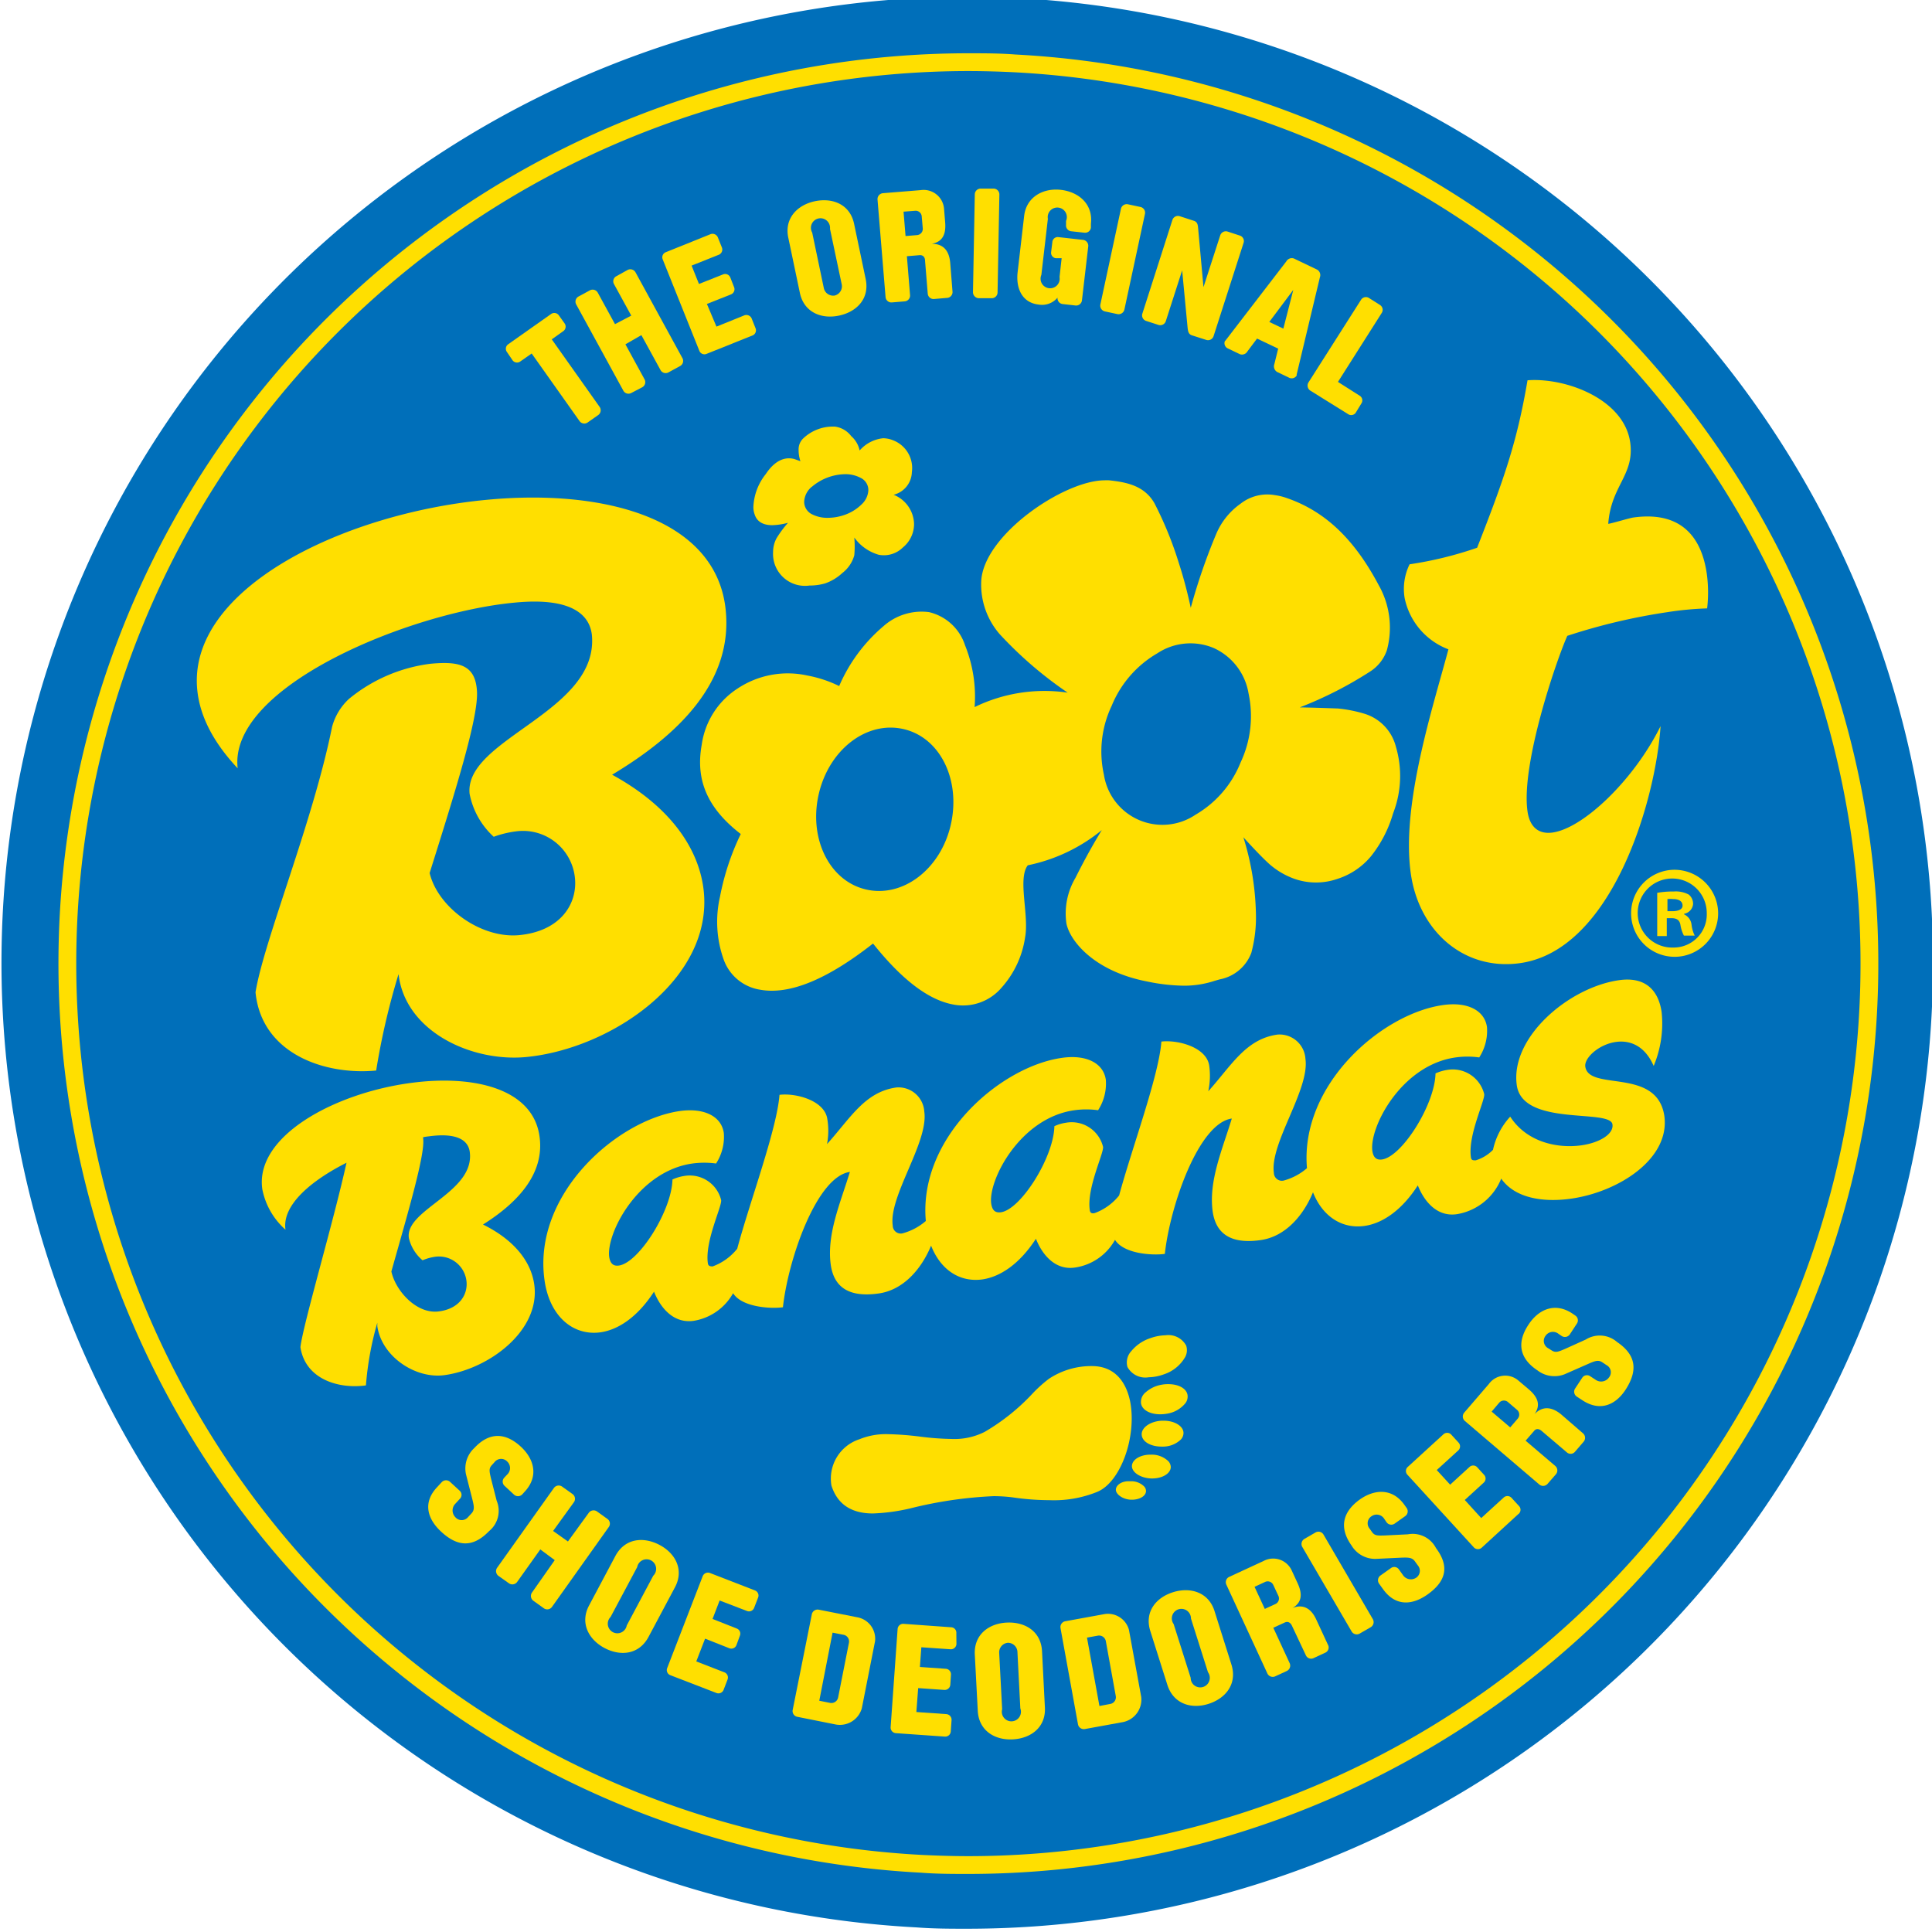<svg id="Layer_1" data-name="Layer 1" xmlns="http://www.w3.org/2000/svg" width="202" height="202" viewBox="0 0 202 202"><defs><style>.cls-1{fill:#006fba;}.cls-2,.cls-3{fill:#ffdf00;}.cls-2{fill-rule:evenodd;}</style></defs><title>Untitled-1</title><path class="cls-1" d="M101.21,201.66c-1.78,0-3.59,0-5.37-.14A101,101,0,0,1,101.05-.34c1.78,0,3.58,0,5.37.14a101,101,0,0,1-5.21,201.86Z"/><path class="cls-2" d="M91.27,158.24c-2.3,0-3.73-1-4.34-2.92a4.33,4.33,0,0,1,2.93-4.84,7.29,7.29,0,0,1,3-.53,31.32,31.32,0,0,1,3.3.25,29,29,0,0,0,3.31.25,7,7,0,0,0,3.48-.74,21.92,21.92,0,0,0,5-4,13.91,13.91,0,0,1,1.72-1.55,8,8,0,0,1,4.49-1.33c2.84,0,3.72,2.31,4,3.69.72,3.7-1,8.48-3.46,9.47a12,12,0,0,1-5,.86h0a26.48,26.48,0,0,1-3.8-.29,16.24,16.24,0,0,0-2-.13,43.46,43.46,0,0,0-8.77,1.29A20.16,20.16,0,0,1,91.27,158.24Z"/><path class="cls-3" d="M118.28,154.87H118c-.75,0-1.31.41-1.33.87s.65,1,1.52,1.06h.3c.75-.05,1.3-.41,1.33-.87a.7.7,0,0,0-.2-.52A1.91,1.91,0,0,0,118.28,154.87Z"/><path class="cls-3" d="M120.41,152.09h-.12c-1.06,0-1.91.51-1.94,1.17s.86,1.27,2,1.32h.12c1.06,0,1.91-.51,1.94-1.17a.93.93,0,0,0-.27-.65A2.5,2.5,0,0,0,120.41,152.09Z"/><path class="cls-3" d="M121.65,148.54h-.15c-1.2.05-2.16.7-2.13,1.45s.95,1.26,2.09,1.26h.15a2.7,2.7,0,0,0,1.84-.73,1,1,0,0,0,.29-.72C123.71,149.09,122.8,148.54,121.65,148.54Z"/><path class="cls-3" d="M124.16,145.84c-.12-.67-.93-1.12-2-1.12a3.46,3.46,0,0,0-.71.06,3.35,3.35,0,0,0-1.65.78,1.29,1.29,0,0,0-.5,1.18c.12.68.93,1.13,2,1.13a4.14,4.14,0,0,0,.7-.06,3.1,3.1,0,0,0,1.94-1.1A1.14,1.14,0,0,0,124.16,145.84Z"/><path class="cls-3" d="M120.1,144a4.9,4.9,0,0,0,1.57-.3,4,4,0,0,0,2.26-1.84,1.52,1.52,0,0,0,.09-1.17,2.11,2.11,0,0,0-2.16-1.08,5,5,0,0,0-1.58.3,4.29,4.29,0,0,0-2,1.36,1.73,1.73,0,0,0-.4,1.65A2.12,2.12,0,0,0,120.1,144Z"/><path class="cls-3" d="M46.12,160.14c-1.38-1.28-2-3-.39-4.68l.47-.51a.62.62,0,0,1,.87,0l1,.92a.58.58,0,0,1,0,.85l-.47.51a1,1,0,0,0,0,1.39.87.87,0,0,0,1.34,0l.37-.4c.34-.37.24-.79.08-1.45l-.67-2.63a2.9,2.9,0,0,1,.87-2.74c1.5-1.62,3.18-1.7,4.87-.14,1.46,1.36,1.83,3.16.41,4.69l-.28.31a.62.62,0,0,1-.86,0l-1-.93a.6.6,0,0,1,0-.84l.29-.31a.93.93,0,0,0,0-1.38.87.87,0,0,0-1.32.08l-.28.31c-.33.35-.25.67-.09,1.37l.6,2.35a2.74,2.74,0,0,1-.8,3.18C49.46,161.82,47.85,161.75,46.12,160.14Z"/><path class="cls-3" d="M56.87,168.16l-1.1-.79a.62.62,0,0,1-.15-.86L58,163.12,56.49,162l-2.42,3.4a.62.62,0,0,1-.86.14l-1.09-.77a.62.62,0,0,1-.14-.86l5.93-8.33a.62.62,0,0,1,.86-.15l1.09.78a.61.61,0,0,1,.14.86l-2.17,3,1.55,1.1,2.18-3a.62.62,0,0,1,.86-.14l1.1.79a.6.6,0,0,1,.13.84L57.72,168A.61.61,0,0,1,56.87,168.16Z"/><path class="cls-3" d="M63.19,172.3c-1.66-.89-2.57-2.62-1.6-4.44l2.77-5.21c1-1.82,2.91-2,4.58-1.13s2.61,2.6,1.63,4.44l-2.77,5.2C66.81,173,64.88,173.2,63.19,172.3Zm5.11-7.55a1,1,0,1,0-1.68-.9l-2.78,5.21a1,1,0,1,0,1.69.89Z"/><path class="cls-3" d="M74.88,177l-4.79-1.85a.57.57,0,0,1-.33-.75l3.71-9.6a.59.59,0,0,1,.75-.34l4.72,1.83a.57.57,0,0,1,.32.75l-.41,1.06a.57.57,0,0,1-.74.34l-2.87-1.1-.74,1.93,2.53,1a.57.57,0,0,1,.33.75L77,172a.57.57,0,0,1-.75.33l-2.53-1-.92,2.38,2.94,1.14a.58.58,0,0,1,.33.75l-.41,1.07A.58.58,0,0,1,74.88,177Z"/><path class="cls-3" d="M87.36,180.3l-4-.8a.61.61,0,0,1-.48-.72l2-10a.62.62,0,0,1,.73-.48l4,.79a2.28,2.28,0,0,1,1.88,2.51l-1.38,7A2.38,2.38,0,0,1,87.36,180.3Zm1.4-8.54a.71.71,0,0,0-.59-.84l-1.12-.22-1.39,7.12,1.1.22a.72.72,0,0,0,.87-.56Z"/><path class="cls-3" d="M98.79,181.57l-5.13-.36a.59.59,0,0,1-.54-.63l.73-10.26a.58.58,0,0,1,.62-.54l5,.36a.57.57,0,0,1,.52.62L100,171.9a.58.58,0,0,1-.61.54l-3.06-.21-.15,2.06,2.71.19a.58.58,0,0,1,.54.62l-.07,1.05a.59.59,0,0,1-.63.54L96,176.5,95.81,179l3.14.22a.59.59,0,0,1,.54.63L99.41,181A.58.58,0,0,1,98.79,181.57Z"/><path class="cls-3" d="M105.89,181.86c-1.89.1-3.56-.92-3.66-3l-.31-5.88c-.1-2.07,1.46-3.24,3.34-3.33s3.58.88,3.69,3l.3,5.89C109.35,180.59,107.8,181.76,105.89,181.86Zm.49-9.1a1,1,0,0,0-1-1,1,1,0,0,0-.91,1.06l.31,5.89a1,1,0,1,0,1.9-.09Z"/><path class="cls-3" d="M117.43,180.05l-4,.73a.62.62,0,0,1-.72-.49l-1.83-10.07a.62.62,0,0,1,.5-.71l4-.73a2.27,2.27,0,0,1,2.66,1.64l1.28,7A2.4,2.4,0,0,1,117.43,180.05Zm-1.81-8.46a.72.72,0,0,0-.86-.57l-1.11.2,1.3,7.15,1.11-.21a.71.71,0,0,0,.6-.83Z"/><path class="cls-3" d="M126.35,178.15c-1.8.57-3.67,0-4.3-2l-1.78-5.62c-.63-2,.59-3.5,2.39-4.06s3.68,0,4.31,1.93l1.78,5.63C129.38,176.05,128.17,177.57,126.35,178.15Zm-1.83-8.93a1,1,0,1,0-1.81.58l1.78,5.62a1,1,0,1,0,1.81-.58Z"/><path class="cls-3" d="M138.6,172.78l-1.27.59a.6.6,0,0,1-.8-.31L135.09,170c-.17-.38-.45-.5-.76-.36l-1.2.55,1.71,3.7a.62.62,0,0,1-.3.82l-1.21.56a.62.62,0,0,1-.82-.3l-4.29-9.29a.61.61,0,0,1,.3-.81l3.59-1.66a2.13,2.13,0,0,1,2.95,1l.61,1.32c.5,1.08.5,2-.54,2.6,1.18-.48,2,.12,2.49,1.2l1.27,2.74A.6.6,0,0,1,138.6,172.78Zm-5.48-7.08a.64.64,0,0,0-.85-.3l-1.1.51,1.07,2.31,1.11-.51a.64.64,0,0,0,.31-.86Z"/><path class="cls-3" d="M143.32,170.13l-1.16.67a.62.62,0,0,1-.84-.22l-5.16-8.84a.62.62,0,0,1,.22-.84l1.16-.67a.61.61,0,0,1,.84.22l5.15,8.83A.62.62,0,0,1,143.32,170.13Z"/><path class="cls-3" d="M149.27,166.7c-1.54,1.1-3.33,1.33-4.67-.55l-.41-.57a.61.61,0,0,1,.14-.85l1.1-.78a.59.59,0,0,1,.84.15l.4.56A1,1,0,0,0,148,165a.87.87,0,0,0,.25-1.32l-.32-.44c-.29-.41-.72-.4-1.39-.38l-2.72.13a2.88,2.88,0,0,1-2.51-1.4c-1.28-1.8-1-3.46.85-4.8,1.62-1.15,3.46-1.16,4.67.54l.25.35a.61.61,0,0,1-.16.84l-1.1.78a.61.61,0,0,1-.84-.13l-.24-.35a.93.93,0,0,0-1.34-.29.87.87,0,0,0-.19,1.31l.24.34c.28.4.6.38,1.33.36l2.42-.12a2.74,2.74,0,0,1,2.94,1.44C151.58,163.78,151.19,165.33,149.27,166.7Z"/><path class="cls-3" d="M158.72,158.33l-3.78,3.47a.59.59,0,0,1-.83,0l-6.94-7.59a.57.57,0,0,1,0-.82l3.74-3.42a.58.58,0,0,1,.8,0l.78.85a.58.58,0,0,1,0,.81l-2.27,2.07,1.4,1.53,2-1.83a.57.57,0,0,1,.82,0l.71.78a.57.57,0,0,1,0,.82l-2,1.83,1.72,1.89,2.33-2.13a.58.58,0,0,1,.82,0l.78.85A.57.57,0,0,1,158.72,158.33Z"/><path class="cls-3" d="M165.59,150.72l-.92,1.07a.59.59,0,0,1-.85.06l-2.61-2.22c-.32-.28-.62-.28-.83,0l-.87,1,3.1,2.64a.62.62,0,0,1,.07.87l-.87,1a.62.62,0,0,1-.87.07l-7.78-6.64a.62.62,0,0,1-.07-.87l2.58-3a2.11,2.11,0,0,1,3.07-.37l1.11.94c.91.78,1.28,1.61.59,2.59.88-.93,1.87-.72,2.76,0l2.31,2A.62.62,0,0,1,165.59,150.72Zm-7.94-4.14a.65.65,0,0,0-.9.08l-.79.93,1.94,1.65.79-.92a.65.65,0,0,0-.07-.91Z"/><path class="cls-3" d="M170,145.24c-1,1.58-2.63,2.43-4.56,1.16l-.58-.38a.61.61,0,0,1-.17-.85l.74-1.12a.59.59,0,0,1,.83-.16l.58.38a1,1,0,0,0,1.37-.23.85.85,0,0,0-.24-1.31l-.45-.3c-.42-.28-.82-.11-1.44.16l-2.48,1.09a2.9,2.9,0,0,1-2.85-.4c-1.85-1.22-2.21-2.86-.94-4.78,1.09-1.66,2.8-2.33,4.55-1.19l.35.24a.6.6,0,0,1,.16.84l-.74,1.13a.62.62,0,0,1-.84.17l-.34-.23a.93.93,0,0,0-1.36.21.87.87,0,0,0,.29,1.3l.35.22c.41.27.71.14,1.37-.14l2.21-1a2.76,2.76,0,0,1,3.27.27C171.07,141.67,171.25,143.27,170,145.24Z"/><path class="cls-3" d="M58.87,34.64l-1.18.84,5,7.06a.61.61,0,0,1-.15.86l-1.11.78a.61.61,0,0,1-.84-.16l-5-7.06-1.2.84a.58.58,0,0,1-.8-.13L53,36.8a.57.57,0,0,1,.14-.81l4.48-3.16a.58.58,0,0,1,.81.14l.62.87A.58.58,0,0,1,58.87,34.64Z"/><path class="cls-3" d="M71.09,38.28l-1.19.65a.61.61,0,0,1-.84-.24l-2-3.65L65.39,36l2,3.66a.61.61,0,0,1-.24.83L66,41.09a.61.61,0,0,1-.83-.25l-4.92-9a.61.61,0,0,1,.24-.84l1.18-.64a.61.61,0,0,1,.83.24l1.8,3.29L66,33l-1.8-3.29a.6.6,0,0,1,.24-.83l1.19-.66a.62.62,0,0,1,.82.26l4.92,9A.61.61,0,0,1,71.09,38.28Z"/><path class="cls-3" d="M78.64,35.09,73.87,37a.57.57,0,0,1-.75-.32l-3.83-9.56a.57.57,0,0,1,.32-.75l4.69-1.89a.6.6,0,0,1,.75.33l.43,1.07a.59.59,0,0,1-.31.75l-2.86,1.14.77,1.92,2.52-1a.58.58,0,0,1,.76.33l.39,1a.58.58,0,0,1-.32.76l-2.52,1,1,2.37,2.92-1.18a.6.6,0,0,1,.76.33L79,34.33A.58.58,0,0,1,78.64,35.09Z"/><path class="cls-3" d="M87.71,33c-1.85.39-3.66-.36-4.08-2.38l-1.21-5.77c-.43-2,.93-3.42,2.78-3.81s3.67.32,4.1,2.36l1.21,5.77C90.94,31.22,89.58,32.61,87.71,33Zm-.93-9.07a1,1,0,1,0-1.86.39l1.21,5.78a1,1,0,0,0,1.14.8A1,1,0,0,0,88,29.7Z"/><path class="cls-3" d="M99.09,31.14l-1.4.12A.61.61,0,0,1,97,30.7l-.28-3.42c0-.42-.24-.63-.58-.6l-1.32.11.33,4.06a.61.61,0,0,1-.56.66l-1.34.11a.61.61,0,0,1-.66-.56l-.84-10.19a.62.62,0,0,1,.56-.67l3.94-.32a2.14,2.14,0,0,1,2.45,1.9l.12,1.45c.1,1.2-.22,2.05-1.4,2.26,1.28,0,1.83.8,1.93,2l.24,3A.61.61,0,0,1,99.09,31.14Zm-2.72-8.53a.63.63,0,0,0-.69-.57l-1.21.09.21,2.55,1.21-.1a.65.65,0,0,0,.59-.7Z"/><path class="cls-3" d="M103.68,31.18l-1.34,0a.63.63,0,0,1-.61-.63l.19-10.23a.61.61,0,0,1,.63-.6l1.34,0a.61.61,0,0,1,.6.63l-.19,10.23A.61.61,0,0,1,103.68,31.18Z"/><path class="cls-3" d="M112.44,31.94l-1.33-.15a.61.61,0,0,1-.54-.67,2.11,2.11,0,0,1-2,.72c-1.71-.2-2.37-1.7-2.17-3.4l.68-5.86c.23-2,2-2.94,3.84-2.73s3.38,1.47,3.14,3.54l0,.42a.61.61,0,0,1-.68.52L112,24.18a.61.61,0,0,1-.54-.67l0-.41a1,1,0,1,0-1.9-.22l-.68,5.86a1,1,0,1,0,1.9.22L111,27,110.4,27a.57.57,0,0,1-.5-.64l.13-1.06a.56.56,0,0,1,.62-.51l2.59.29a.62.62,0,0,1,.54.69l-.66,5.66A.61.61,0,0,1,112.44,31.94Z"/><path class="cls-3" d="M116.83,32.84l-1.31-.28a.62.62,0,0,1-.47-.73l2.15-10a.62.62,0,0,1,.73-.47l1.31.28a.61.61,0,0,1,.47.73l-2.15,10A.62.62,0,0,1,116.83,32.84Z"/><path class="cls-3" d="M126.12,35.54l-1.5-.48c-.37-.12-.41-.45-.45-.79l-.57-6-1.71,5.31a.61.61,0,0,1-.77.39l-1.3-.42a.61.61,0,0,1-.38-.76L122.58,23a.61.61,0,0,1,.75-.4l1.48.48c.4.12.43.45.46.79l.56,6.15,1.75-5.41a.62.62,0,0,1,.77-.4l1.28.42a.6.6,0,0,1,.39.77l-3.13,9.73A.61.61,0,0,1,126.12,35.54Z"/><path class="cls-3" d="M134.74,39.47l-1.21-.58a.68.68,0,0,1-.29-.82l.4-1.62-2.21-1.05-1,1.33a.65.65,0,0,1-.8.3l-1.23-.59a.6.6,0,0,1-.35-.73s0-.05.06-.08l6.38-8.3a.66.66,0,0,1,.8-.3l2.42,1.16A.66.66,0,0,1,138,29l-2.43,10.17a.2.2,0,0,1,0,.1A.61.61,0,0,1,134.74,39.47Zm.48-9.16-2.51,3.35,1.47.7Z"/><path class="cls-3" d="M141,43.33,137,40.84a.63.63,0,0,1-.19-.86l5.49-8.63a.6.6,0,0,1,.84-.19l1.15.73a.6.6,0,0,1,.17.84l-4.57,7.2,2.28,1.45a.57.57,0,0,1,.17.8l-.61,1A.58.58,0,0,1,141,43.33Z"/><path class="cls-3" d="M80.75,54.91a7,7,0,0,0,1.64-.25,11.59,11.59,0,0,0-1.19,1.6,3.06,3.06,0,0,0-.37,1.45,3.34,3.34,0,0,0,3.81,3.51A5.81,5.81,0,0,0,86.26,61a5.07,5.07,0,0,0,1.81-1.09,3.52,3.52,0,0,0,1.25-1.85,10.13,10.13,0,0,0,0-1.86A4.77,4.77,0,0,0,91.86,58a2.82,2.82,0,0,0,2.54-.76,3.17,3.17,0,0,0,1.17-2.46,3.38,3.38,0,0,0-2.14-3.05,2.51,2.51,0,0,0,1.91-2.36,3.11,3.11,0,0,0-2-3.35,2.87,2.87,0,0,0-1-.2,3.77,3.77,0,0,0-2.46,1.28A2.76,2.76,0,0,0,89,45.6a2.56,2.56,0,0,0-1.73-1h-.17A4.5,4.5,0,0,0,84,45.82a1.58,1.58,0,0,0-.5,1.25,3.47,3.47,0,0,0,.19,1.15L83.07,48c-1.07-.3-2.12.23-3,1.56A5.89,5.89,0,0,0,78.77,53a2.23,2.23,0,0,0,.13.78C79.07,54.32,79.52,54.91,80.75,54.91Zm4.12-4a5.5,5.5,0,0,1,3.47-1.33,3.4,3.4,0,0,1,1.62.37,1.42,1.42,0,0,1,.83,1.31,2.16,2.16,0,0,1-.72,1.49,4.76,4.76,0,0,1-1.9,1.13,5.28,5.28,0,0,1-1.63.26,3.46,3.46,0,0,1-1.62-.36,1.46,1.46,0,0,1-.84-1.31A2.15,2.15,0,0,1,84.87,50.9Z"/><path class="cls-3" d="M73.37,77.86c-.64,3.54.45,6.54,4.08,9.34a26.31,26.31,0,0,0-2.17,6.55,11.76,11.76,0,0,0,.4,6.62,4.84,4.84,0,0,0,3.8,3.11q4.59.83,11.8-4.83,4.52,5.68,8.4,6.38a5.3,5.3,0,0,0,5.06-1.79A10.07,10.07,0,0,0,107.18,98c.43-2.34-.8-6.12.28-7.53a17.84,17.84,0,0,0,7.74-3.68c-.91,1.48-1.83,3.14-2.76,5a7.33,7.33,0,0,0-.94,4.77c.38,1.85,2.93,5,8.44,6.06a20,20,0,0,0,3.83.44,10.24,10.24,0,0,0,3.23-.51l.52-.15a4.4,4.4,0,0,0,3.31-2.77,14.24,14.24,0,0,0,.48-4.2A28.51,28.51,0,0,0,130,87.54c1.22,1.34,2.13,2.28,2.76,2.84a8.11,8.11,0,0,0,2.59,1.51,6.84,6.84,0,0,0,4.49,0,7.53,7.53,0,0,0,3.5-2.36,12.94,12.94,0,0,0,2.3-4.44l.08-.22a10.77,10.77,0,0,0,.23-6.79,4.86,4.86,0,0,0-3.24-3.44,14.34,14.34,0,0,0-2.9-.57h-.11c-1.36-.05-2.63-.09-3.8-.11a40.47,40.47,0,0,0,7.37-3.76A4.29,4.29,0,0,0,145,68a9,9,0,0,0-.85-6.82c-2.56-4.83-5.61-7.73-9.62-9.11a6.14,6.14,0,0,0-1.23-.3,4.53,4.53,0,0,0-3.6.9,7.37,7.37,0,0,0-2.54,3.16,62.45,62.45,0,0,0-2.66,7.72c-.31-1.44-.7-3-1.25-4.69a38.22,38.22,0,0,0-2.55-6.25c-1.06-1.84-2.91-2.19-4.72-2.39a3.91,3.91,0,0,0-.49,0c-4.22,0-12.69,5.71-12.9,10.58a7.91,7.91,0,0,0,1.92,5.49l.12.13a41,41,0,0,0,7,6,16.65,16.65,0,0,0-9.73,1.51,14.36,14.36,0,0,0-1-6.46A5.21,5.21,0,0,0,97.13,64a6,6,0,0,0-4.77,1.48,17,17,0,0,0-4.62,6.25,12.82,12.82,0,0,0-3.32-1.1A9.49,9.49,0,0,0,77.1,72,8.37,8.37,0,0,0,73.37,77.86Zm42.86-4.06A11.26,11.26,0,0,1,121,68.31a6.28,6.28,0,0,1,5.89-.56,6.35,6.35,0,0,1,3.65,4.74,11.37,11.37,0,0,1-.83,7.23A11.06,11.06,0,0,1,125,85.18,6.19,6.19,0,0,1,115.42,81,11.12,11.12,0,0,1,116.23,73.8ZM85.61,83c1.08-4.63,5-7.66,8.86-6.77s6,5.36,4.94,10-5,7.66-8.86,6.77S84.53,87.63,85.61,83Z"/><path class="cls-3" d="M56.4,118.75c-.74-5-7-6.4-13.47-5.52-8,1.07-16.33,5.59-15.5,11.13a7.58,7.58,0,0,0,2.42,4.21c-.38-2.55,2.64-5.11,6.38-7-1.38,6.25-4.52,16.82-4.82,19.28v0c.51,3.36,4,4.4,6.85,4a32.56,32.56,0,0,1,1.19-6.55c0,.13,0,.25,0,.37.47,3.19,4,5.51,7,5.11,4.68-.63,10.13-4.69,9.4-9.54-.34-2.28-2-4.56-5.35-6.21C54.08,125.78,57,122.73,56.4,118.75Zm-13.65,10.7a4.35,4.35,0,0,0,1.43,2.32,5.23,5.23,0,0,1,1.19-.35,2.9,2.9,0,0,1,3.39,2.43c.21,1.41-.65,3-2.93,3.27s-4.47-2.15-4.91-4.18c1.71-6.08,3.56-12.29,3.32-13.91l0-.13q.3-.06.6-.09c2.93-.4,4.09.4,4.27,1.59C49.72,124.68,42.3,126.45,42.75,129.45Z"/><path class="cls-3" d="M165.75,111.52c-.13-.91,1.43-2.34,3.21-2.58,1.41-.2,3,.35,3.94,2.51a11.46,11.46,0,0,0,.83-5.64c-.31-2.13-1.57-3.73-4.43-3.33-5.28.74-11.43,6-10.71,11,.63,4.34,9.77,2.42,10,4.08.15,1-1.33,1.92-3.26,2.19-2.46.34-5.68-.3-7.43-3a7.44,7.44,0,0,0-1.8,3.47,4.26,4.26,0,0,1-1.81,1.1c-.28,0-.46,0-.5-.33-.33-2.29,1.49-5.93,1.39-6.6a3.39,3.39,0,0,0-3.9-2.52,4.66,4.66,0,0,0-1.19.36c-.06,3.24-3.5,8.71-5.6,9-.6.08-.9-.24-1-.87-.36-2.45,3-9,8.7-9.8a8.91,8.91,0,0,1,2.47,0,5.13,5.13,0,0,0,.81-3.18c-.26-1.77-2.07-2.65-4.57-2.3-6.44.89-15,8.34-14.25,17.06a6.21,6.21,0,0,1-2.46,1.3.84.84,0,0,1-1-.82c-.44-3.08,3.76-8.71,3.3-11.91a2.71,2.71,0,0,0-2.92-2.54c-3.31.46-4.8,3.21-7.24,5.93a7.74,7.74,0,0,0,.1-2.68c-.28-1.93-3.27-2.72-5-2.52-.27,3.59-3.09,11.17-4.42,16.09a5.85,5.85,0,0,1-2.57,1.85c-.28.05-.46,0-.5-.33-.33-2.29,1.48-5.93,1.39-6.6a3.38,3.38,0,0,0-3.9-2.52,4.29,4.29,0,0,0-1.19.36c-.06,3.24-3.51,8.72-5.6,9-.61.08-.9-.24-1-.88-.36-2.44,3-9,8.7-9.79a8.91,8.91,0,0,1,2.47,0,5.13,5.13,0,0,0,.81-3.18c-.25-1.77-2.07-2.65-4.56-2.3-6.46.89-15.05,8.34-14.26,17.06a6.21,6.21,0,0,1-2.46,1.3.84.84,0,0,1-1-.82c-.44-3.08,3.76-8.71,3.3-11.91a2.7,2.7,0,0,0-2.92-2.53c-3.3.46-4.8,3.2-7.25,5.92A7.48,7.48,0,0,0,86.5,117c-.28-1.94-3.28-2.74-5-2.53-.27,3.59-3.1,11.17-4.42,16.09a5.85,5.85,0,0,1-2.57,1.85c-.28,0-.46-.05-.5-.33-.33-2.29,1.48-5.93,1.39-6.6a3.38,3.38,0,0,0-3.9-2.52,4.66,4.66,0,0,0-1.19.36c-.07,3.24-3.51,8.72-5.61,9-.6.08-.89-.24-1-.87-.36-2.45,3-9,8.7-9.8a9.31,9.31,0,0,1,2.47,0,5.13,5.13,0,0,0,.81-3.18c-.25-1.77-2.07-2.65-4.57-2.31-6.61.93-15.48,8.73-14.17,17.74.54,3.75,3,5.79,5.84,5.4,1.85-.26,3.88-1.59,5.6-4.25.7,1.76,2.08,3.34,4.14,3.05a5.78,5.78,0,0,0,4.13-2.89c.91,1.47,3.93,1.65,5.21,1.47.54-5,3.53-13.67,7-14.15-1,3.28-2.44,6.51-2,9.71.3,2.09,1.61,3.48,5,3,2.61-.36,4.49-2.58,5.49-5,1,2.54,3,3.85,5.36,3.53,1.85-.27,3.88-1.59,5.6-4.25.7,1.76,2.09,3.34,4.14,3a5.73,5.73,0,0,0,4.13-2.89c.92,1.48,3.93,1.65,5.21,1.47.54-5,3.53-13.67,7-14.15-1,3.28-2.43,6.51-2,9.71.3,2.09,1.62,3.48,5,3,2.61-.36,4.49-2.58,5.49-5,1,2.54,3.05,3.84,5.36,3.52,1.85-.25,3.89-1.58,5.6-4.24.7,1.76,2.08,3.34,4.14,3a6.06,6.06,0,0,0,4.58-3.71c1.39,2,4.28,2.52,7.28,2.1,5-.7,10.42-4.19,9.77-8.69C173.21,111.57,166.13,114.13,165.75,111.52Z"/><path class="cls-3" d="M39.33,111.93a75.2,75.2,0,0,1,2.34-10.08c.69,6,7.62,9.2,13.32,8.67,8.9-.85,19.55-8.12,18.59-17.36C73.12,88.82,70.17,84.37,64,81c6.89-4.13,12.67-9.69,11.87-17.27-1-9.51-12.66-12.65-25-11.47-15.13,1.43-31.34,9.37-30.24,19.92.27,2.61,1.58,5.34,4.22,8.15C23.86,71.78,42.87,64,53.88,63c5.58-.53,7.72,1.08,8,3.35C62.69,74.43,48.5,77.24,49.1,83a8.19,8.19,0,0,0,2.52,4.49,10.62,10.62,0,0,1,2.28-.56,5.46,5.46,0,0,1,6.21,4.84c.29,2.69-1.46,5.57-5.8,6-4,.39-8.51-2.85-9.39-6.49,2.62-8.34,5.11-16.21,4.95-19S48,69.12,45,69.4a16.67,16.67,0,0,0-8.51,3.67A6.14,6.14,0,0,0,34.72,76c-2,9.93-7.12,22.35-8,27.72v.07C27.38,110.21,34,112.44,39.33,111.93Z"/><path class="cls-3" d="M178.47,60.11c-.41-3.07-2-6.8-7.71-6-.41.06-2.21.61-2.61.66.29-4,2.75-5.09,2.3-8.48-.61-4.52-6.67-6.83-10.74-6.53-1.1,6.47-2.45,10.31-5.27,17.51A39,39,0,0,1,147.38,59a5.84,5.84,0,0,0-.52,3.52,7.3,7.3,0,0,0,4.58,5.37c-1.64,6.13-4.92,16.15-3.95,23.33.82,6.13,5.56,10.27,11.37,9.49,9.68-1.29,14.25-17,14.76-24.79-2.78,5.63-8.09,10.7-11.32,11.13-1.37.18-2.37-.51-2.6-2.28-.66-4.93,3-15.67,4.17-18.29A63.08,63.08,0,0,1,174.36,64a33.55,33.55,0,0,1,4.13-.39A14.65,14.65,0,0,0,178.47,60.11Z"/><path class="cls-3" d="M175,90.94a4.55,4.55,0,1,0,4.64,4.52A4.57,4.57,0,0,0,175,90.94Zm0,8.13a3.61,3.61,0,1,1,3.45-3.58A3.46,3.46,0,0,1,175.06,99.07Z"/><path class="cls-3" d="M176.08,95.6v-.06a1.14,1.14,0,0,0,.94-1,1.26,1.26,0,0,0-.44-1,2.85,2.85,0,0,0-1.57-.33,9.32,9.32,0,0,0-1.74.14v4.52h1V96h.49c.58,0,.86.22.94.72a3.7,3.7,0,0,0,.36,1.1h1.13a3.47,3.47,0,0,1-.33-1.13A1.35,1.35,0,0,0,176.08,95.6Zm-1.24-.33h-.5V94a3.22,3.22,0,0,1,.58,0c.67,0,1,.27,1,.69S175.42,95.27,174.84,95.27Z"/><path class="cls-3" d="M101.32,195.93c-1.68,0-3.38,0-5-.13A95.18,95.18,0,0,1,101.18,5.57c1.68,0,3.38,0,5,.13a95.18,95.18,0,0,1-4.91,190.23Zm-.14-188.5a93.32,93.32,0,0,0-4.81,186.51c1.63.08,3.3.13,4.95.13A93.32,93.32,0,0,0,106.13,7.56C104.5,7.48,102.83,7.43,101.18,7.43Z"/></svg>